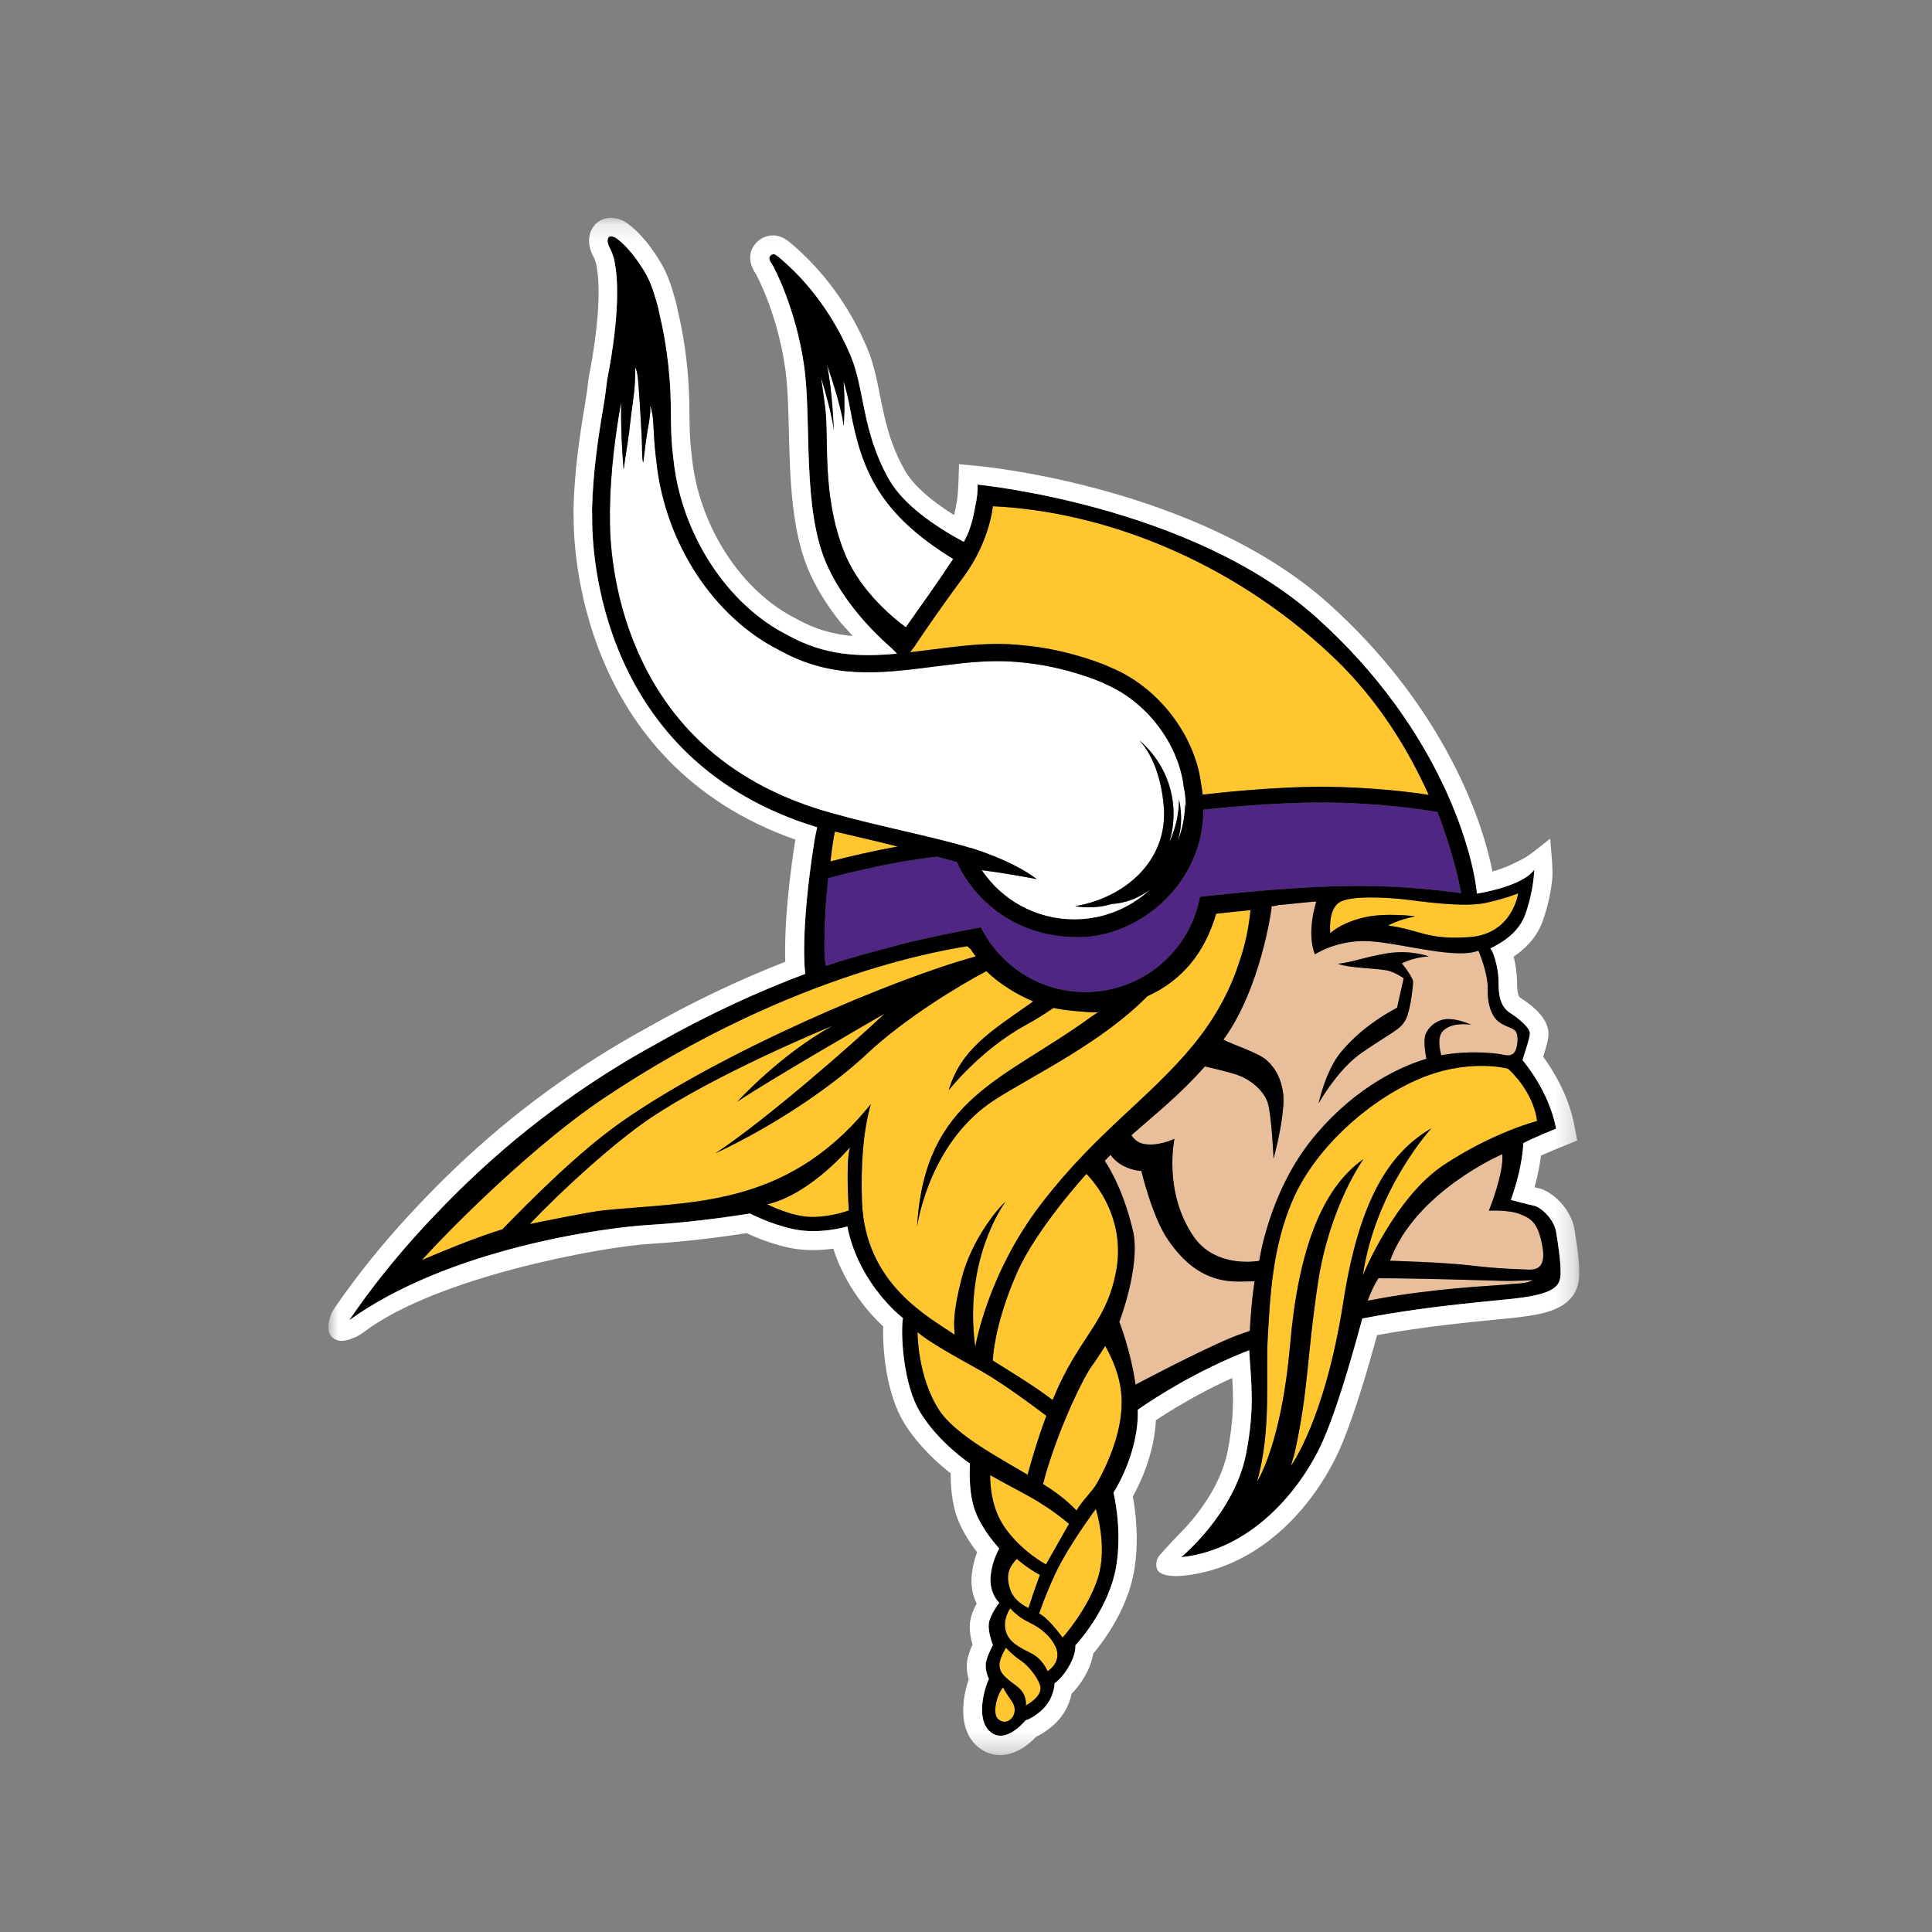 <?xml version="1.0" encoding="UTF-8"?>
<svg width="100px" height="100px" viewBox="0 0 100 100" version="1.1" xmlns="http://www.w3.org/2000/svg" xmlns:xlink="http://www.w3.org/1999/xlink">
    <rect x="0" y="0" width="100" height="100" fill="#808080" stroke="none"/>
    <title>logos / NFL / Vikings</title>
    <defs>
        <polygon id="path-1" points="0 0.157 64.742 0.157 64.742 79.724 0 79.724"></polygon>
    </defs>
    <g id="logos-/-NFL-/-Vikings" stroke="none" stroke-width="1" fill="none" fill-rule="evenodd">
        <g id="icon" transform="translate(17, 11)">
            <path d="M32.772,55.175 C33.294,53.13 34.706,51.472 35.04,51.208 C35.04,51.208 32.847,54.126 33.48,58.715 C33.48,58.715 34.085,54.956 36.927,51.266 C39.768,47.577 42.498,45.85 44.759,43.095 C46.016,41.562 46.729,40.092 47.153,38.771 C47.499,37.784 47.655,36.819 47.725,36.107 C47.113,36.162 46.53,36.236 45.944,36.294 C45.94,36.316 45.935,36.339 45.931,36.355 C45.341,38.323 44.2,39.738 42.387,40.565 C40.02,42.974 36.487,44.648 34.517,45.907 C31.038,48.131 30.467,52.516 30.467,52.516 C30.849,45.786 34.987,44.917 39.508,41.609 C39.602,41.54 39.829,41.411 39.921,41.342 L39.781,41.4 C39.216,41.4 38.061,41.295 37.529,41.169 C37.035,41.508 36.553,41.806 36.109,42.048 C33.743,43.335 32.101,45.437 32.101,45.437 C32.741,43.307 34.237,42.409 36.481,40.833 C35.642,40.489 34.704,39.905 34.057,39.268 C32.735,39.949 29.814,41.718 27.868,43.551 C26.313,45.019 23.427,47.099 20.016,48.702 C22.697,46.934 27.217,42.96 28.803,41.453 C28.803,41.453 22.86,44.877 21.158,46.027 C21.158,46.027 23.369,43.591 26.105,42.089 C26.105,42.089 20.055,44.561 16.575,46.932 C14.774,48.158 12.016,50.658 10.422,52.358 C11.077,52.217 13.562,51.716 14.224,51.649 C18.698,51.19 23.588,51.537 27.873,46.392 C27.943,46.309 28.015,46.225 28.076,46.15 C27.703,47.422 27.543,49.205 27.615,51.193 C27.771,55.489 31.117,57.185 32.411,58.086 C32.379,57.558 32.298,57.031 32.772,55.175" id="Fill-1" fill="#FFC62F"></path>
            <path d="M22.787,51.318 L22.701,51.327 C22.701,51.327 23.969,51.989 25.021,51.989 C26.072,51.989 26.935,51.649 26.935,51.649 C26.935,51.649 26.761,49.188 26.995,48.382 C26.995,48.382 24.998,50.766 22.787,51.318" id="Fill-3" fill="#FFC62F"></path>
            <path d="M33.214,32.885 C33.214,32.887 33.216,32.878 33.216,32.878 C33.216,32.878 35.368,33.507 36.666,34.506 C36.666,34.506 35.256,34.22 33.816,34.04 C34.851,35.578 36.607,36.591 38.604,36.591 C40.116,36.591 41.489,36.006 42.519,35.057 C42.271,35.23 42.041,35.362 41.858,35.449 C41.366,35.687 40.88,35.769 40.514,35.795 C39.69,36.057 38.863,35.943 38.65,35.906 C38.667,35.901 38.684,35.895 38.702,35.893 C41.182,35.466 43.494,33.576 43.234,30.691 C43.122,29.46 42.745,28.144 41.967,27.314 C42.938,28.14 43.6,29.321 43.723,30.679 C43.785,31.35 43.707,32.001 43.519,32.608 C43.834,31.93 44.018,31.182 44.028,30.389 C44.211,31.236 44.145,31.962 43.944,32.582 C44.19,31.97 44.332,31.305 44.342,30.607 C44.36,30.688 44.367,30.765 44.38,30.845 C44.38,30.839 44.381,30.835 44.381,30.829 C44.381,30.413 44.337,30.008 44.251,29.616 L44.25,29.559 C43.92,27.406 42.34,25.359 40.325,24.456 C39.721,24.143 37.885,23.468 35.899,23.29 C34.999,23.188 34.034,23.199 32.854,23.323 C32.327,23.378 31.814,23.444 31.311,23.509 C28.616,23.853 26.07,24.179 23.343,22.653 C19.963,20.955 17.462,17.161 16.987,12.998 L16.934,12.544 C16.866,11.971 16.841,11.363 16.808,10.776 C16.76,10.257 16.665,9.975 16.653,10.04 C16.647,10.078 16.658,10.126 16.659,10.165 C16.662,10.608 16.553,11.05 16.485,11.484 C16.405,12.001 16.297,12.982 16.29,12.949 C16.282,12.908 16.269,12.866 16.264,12.828 C16.241,12.685 16.237,12.542 16.235,12.397 C16.231,12.106 16.226,11.815 16.211,11.525 C16.174,10.797 16.051,8.671 15.993,8.4 C15.978,8.331 15.949,8.089 15.876,8.046 C15.884,8.296 15.873,8.547 15.861,8.797 C15.833,9.448 15.686,10.222 15.622,10.87 C15.557,11.521 15.446,12.162 15.349,12.808 C15.322,12.987 15.283,13.343 15.277,13.285 C15.276,13.273 15.275,13.26 15.274,13.246 C15.239,12.848 15.139,11.572 15.147,10.121 L15.143,9.822 C15.134,9.879 15.125,9.936 15.115,9.993 C14.877,11.389 14.594,13.33 14.567,15.426 C14.566,15.485 14.572,15.66 14.571,15.753 C14.558,16.405 14.584,19.114 15.752,22.104 C17.528,26.652 20.972,29.668 25.987,31.07 C28.471,31.773 31.268,32.298 33.214,32.885" id="Fill-5" fill="#FFFFFF"></path>
            <path d="M37.161,62.281 C36.56,61.827 34.827,60.539 33.766,59.951 C32.465,59.231 31.044,58.438 30.491,57.95 C30.491,57.95 30.479,60.228 31.598,61.967 C32.432,63.264 34.707,64.447 36.19,65.334 C36.318,64.852 36.662,63.616 37.161,62.281" id="Fill-7" fill="#FFC62F"></path>
            <path d="M34.385,59.42 C35.462,60.088 36.763,60.898 37.481,61.466 C37.655,61.048 37.842,60.634 38.04,60.244 C39.191,57.981 40.32,57.174 40.767,54.816 C41.214,52.457 40.091,50.647 39.233,49.761 C39.233,49.761 36.658,52.57 35.648,54.859 C34.748,56.901 34.433,58.546 34.385,59.42" id="Fill-9" fill="#FFC62F"></path>
            <path d="M29.412,32.804 C29.211,32.754 29.011,32.704 28.807,32.653 C28.4,32.551 27.988,32.455 27.577,32.36 C27.121,32.254 26.665,32.149 26.217,32.04 C26.192,32.153 26.17,32.265 26.149,32.376 C26.084,32.775 26.029,33.182 25.983,33.587 C27.009,33.322 28.22,33.038 29.387,32.833 C29.415,32.828 29.441,32.824 29.469,32.819 C29.449,32.814 29.43,32.809 29.412,32.804" id="Fill-11" fill="#FFC62F"></path>
            <path d="M32.337,17.931 C28.533,15.588 27.587,13.363 27.011,10.176 C26.919,9.662 26.796,9.175 26.658,8.711 C26.765,9.919 26.669,11.049 26.669,11.049 C26.522,9.882 25.792,7.839 25.792,7.839 C26.084,9.152 26.157,11.268 26.157,11.268 C26.07,10.523 25.746,9.36 25.499,8.548 C25.588,9.136 25.659,9.688 25.716,10.14 C25.91,11.712 25.535,14.52 26.651,17.465 C27.374,19.37 28.943,20.766 29.884,21.471 C30.663,20.375 31.661,18.967 32.337,17.931" id="Fill-13" fill="#FFFFFF"></path>
            <path d="M55.561,38.863 C55.762,39.102 56.12,39.619 56.14,39.799 C56.142,39.821 56.14,39.87 56.136,39.936 L56.136,39.936 C56.136,39.936 56.134,39.955 56.132,39.983 C56.132,39.987 56.131,39.988 56.131,39.991 C56.106,40.266 55.973,41.548 55.677,41.905 C55.633,41.976 55.584,42.045 55.522,42.107 C55.182,42.424 54.587,42.726 53.464,43.503 C52.226,44.36 51.248,46.112 51.248,46.112 C51.248,46.112 51.6,44.456 52.365,43.51 C53.314,42.338 54.549,41.563 55.312,41.159 L55.655,39.632 C55.392,39.457 55.062,39.278 54.743,39.22 C54.08,39.104 52.962,39.119 52.278,38.897 C52.282,38.891 52.287,38.883 52.287,38.883 C53.105,38.783 53.584,38.544 54.802,38.345 C56.02,38.146 56.959,38.504 56.959,38.504 C56.14,38.544 55.561,38.863 55.561,38.863 M59.522,38.205 C58.358,38.664 55.643,37.843 53.946,37.721 C52.249,37.6 51.061,38.398 51.061,38.398 C50.6,37.237 51.134,35.667 51.134,35.667 C50.779,35.673 49.503,35.828 49.144,35.849 C49.138,35.869 49.008,35.89 48.81,35.912 C48.81,35.95 48.81,35.989 48.811,36.028 C48.811,36.028 48.276,40.132 46.326,42.81 C46.837,43.092 48.125,43.477 48.579,43.891 C49.422,44.657 49.468,45.765 49.427,46.203 C49.388,46.642 49.323,47.425 48.919,48.976 C48.919,48.976 48.82,46.745 48.62,46.088 C48.421,45.431 47.671,44.824 46.952,44.606 C46.626,44.506 46.027,44.346 45.362,44.198 C44.077,45.665 42.781,46.679 41.564,47.759 C41.693,47.958 41.875,48.127 42.131,48.193 C42.863,48.384 43.788,47.948 43.788,47.948 C43.788,47.948 43.201,50.662 44.763,52.976 C45.928,54.701 48.178,54.259 48.178,54.259 C48.178,54.259 48.661,50.849 50.794,48.118 C52.76,45.599 55.157,44.295 56.831,43.804 C56.771,43.494 56.669,42.855 56.787,42.544 C56.947,42.126 57.407,41.747 57.966,41.747 C58.526,41.747 59.163,42.046 59.163,42.046 C58.864,41.986 58.086,41.947 57.686,42.364 C57.379,42.686 57.52,43.336 57.602,43.62 C59.142,43.337 60.56,43.529 60.831,43.596 C61.121,43.669 61.388,43.62 61.486,43.258 C61.583,42.896 61.583,42.46 61.388,42.316 C61.194,42.17 60.879,42.121 60.563,41.88 C60.248,41.638 59.983,41.058 60.006,40.212 C60.031,39.366 59.522,38.205 59.522,38.205" id="Fill-15" fill="#E9BF9B"></path>
            <path d="M52.314,35.712 C51.716,36.11 51.855,37.305 51.855,37.305 C51.855,37.305 52.335,36.808 53.512,36.509 C54.69,36.21 56.249,36.43 56.249,36.43 C55.35,36.608 54.851,36.907 54.851,36.907 C56.528,37.126 56.827,37.664 59.064,37.505 C61.301,37.345 61.58,35.235 61.58,35.235 C61.58,35.235 61.06,35.473 59.903,35.732 C58.745,35.991 56.409,35.633 55.709,35.553 C55.01,35.473 52.914,35.314 52.314,35.712" id="Fill-17" fill="#FFC62F"></path>
            <path d="M30.107,22.761 C30.465,22.72 30.827,22.674 31.197,22.627 C31.707,22.562 32.226,22.495 32.76,22.439 C34.006,22.307 35.033,22.297 35.989,22.406 C37.88,22.575 39.691,23.175 40.552,23.575 C42.947,24.585 44.834,27.017 45.168,29.561 L45.164,29.562 C45.177,29.633 45.191,29.703 45.202,29.774 C45.207,29.801 45.21,29.827 45.214,29.853 C45.228,29.944 45.24,30.035 45.249,30.127 C45.249,30.128 45.25,30.128 45.25,30.129 C45.844,30.059 48.967,29.707 51.573,29.725 C53.896,29.74 55.957,29.983 56.949,30.144 C55.93,27.879 54.355,25.223 51.975,22.973 C46.593,17.888 39.942,15.458 34.389,15.204 C34.389,15.204 34.305,16.198 33.704,17.467 C33.49,17.918 33.213,18.403 32.85,18.892 C32.327,19.592 31.281,21.032 30.32,22.483 C30.287,22.532 30.107,22.761 30.107,22.761" id="Fill-19" fill="#FFC62F"></path>
            <path d="M37.141,69.972 C37.141,69.972 37.706,68.983 38.332,67.875 C37.939,67.54 37.408,67.14 36.754,66.736 C36.16,66.368 35.142,65.863 34.253,65.353 C34.247,65.836 34.309,67.057 34.999,68.051 C35.88,69.319 37.141,69.972 37.141,69.972" id="Fill-21" fill="#FFC62F"></path>
            <path d="M33.504,38.506 C33.414,38.384 33.326,38.261 33.244,38.134 L33.062,37.976 C32.446,38.1 24.188,39.182 14.2,45.877 C10.891,48.095 6.833,52.031 4.83,54.227 C5.688,53.853 7.537,53.08 9.001,52.629 C10.496,51.098 12.95,48.618 15.198,47.047 C20.409,43.407 29.321,39.644 33.504,38.506" id="Fill-23" fill="#FFC62F"></path>
            <path d="M57.752,49.282 C60.328,47.589 62.556,47.025 62.556,47.025 C62.556,47.025 62.469,45.636 61.059,44.317 C61.059,44.317 58.924,43.718 56.249,44.933 C53.573,46.148 51.023,48.572 49.924,51.081 C48.827,53.591 48.74,56.245 48.62,58.197 C48.501,60.15 48.827,63.067 48.059,65.693 C48.059,65.693 49.321,63.832 49.779,58.576 C50.194,53.809 51.376,50.529 53.573,48.996 C53.573,48.996 51.816,51.426 51.216,55.409 C50.617,59.392 50.737,60.946 49.999,64.252 L49.815,64.872 C49.815,64.872 51.574,62.525 52.526,56.407 C53.36,51.058 54.931,48.658 57.087,47.403 C57.087,47.403 54.201,50.532 53.54,55.012 C53.54,55.012 55.176,50.975 57.752,49.282" id="Fill-25" fill="#FFC62F"></path>
            <path d="M43.439,53.147 C42.633,51.968 42.079,49.607 42.079,49.607 C42.079,49.607 41.073,49.584 40.478,48.777 C40.379,48.878 40.279,48.978 40.179,49.084 C40.179,49.084 41.086,50.339 41.64,52.7 C42.061,54.497 40.934,57.42 40.934,57.42 C40.934,57.42 41.518,58.887 41.777,60.672 C41.812,60.651 41.85,60.628 41.884,60.608 C41.884,60.608 45.025,58.948 46.712,58.245 C46.979,58.134 47.314,58.013 47.691,57.887 C47.726,57.185 47.796,56.217 47.939,55.319 C47.614,55.327 47.316,55.332 47.064,55.332 C45.327,55.332 44.245,54.328 43.439,53.147" id="Fill-27" fill="#E9BF9B"></path>
            <path d="M60.678,55.295 C59.822,55.27 56.461,55.163 54.371,55.163 C54.363,55.163 54.354,55.163 54.346,55.163 C54.137,55.49 53.969,55.839 53.788,56.327 C54.371,56.213 54.933,56.112 55.448,56.036 C58.294,55.608 60.635,55.533 61.013,55.483 C61.39,55.433 62.07,55.458 62.322,55.256 C62.322,55.256 61.534,55.32 60.678,55.295" id="Fill-29" fill="#E9BF9B"></path>
            <path d="M35.264,71.202 C35.426,71.746 35.833,72.026 36.233,72.236 C36.492,71.418 36.826,70.514 36.826,70.514 C36.215,70.204 35.624,69.683 35.624,69.683 C35.398,69.976 35,70.313 35.264,71.202" id="Fill-31" fill="#FFC62F"></path>
            <path d="M61.681,51.844 C61.081,51.605 60.063,51.665 60.063,51.665 C60.063,51.665 60.842,49.772 60.762,48.737 C60.762,48.737 56.243,50.68 54.947,54.257 C54.947,54.257 57.658,54.327 59.176,54.506 C60.694,54.686 61.681,54.692 62.02,54.712 C62.359,54.731 63.058,54.771 62.838,53.537 C62.619,52.301 62.279,52.083 61.681,51.844" id="Fill-33" fill="#E9BF9B"></path>
            <path d="M34.913,76.338 C34.557,76.778 34.395,77.666 34.621,77.93 C34.847,78.194 35.161,78.163 35.356,77.941 C35.552,77.721 35.61,77.372 35.337,77.005 C35.118,76.708 34.913,76.338 34.913,76.338" id="Fill-35" fill="#FFC62F"></path>
            <path d="M40.206,58.661 C40.015,58.967 39.712,59.439 39.533,59.679 C38.97,60.437 37.581,63.454 36.988,65.818 C37.166,65.928 37.327,66.031 37.462,66.125 C38.114,66.58 38.5,66.944 38.719,67.188 C39.003,66.685 39.559,66.173 39.781,65.772 C40.596,64.295 41.221,62.552 41.019,60.964 C40.88,59.873 40.389,59.005 40.206,58.661" id="Fill-37" fill="#FFC62F"></path>
            <path d="M35.845,74.959 C35.372,74.64 35.067,74.284 35.067,74.284 C34.436,75.366 34.742,75.618 35.611,76.261 C36.207,76.7 36.093,77.274 36.093,77.274 C36.093,77.274 36.91,76.861 36.855,76.338 C36.819,75.991 36.319,75.277 35.845,74.959" id="Fill-39" fill="#FFC62F"></path>
            <path d="M37.967,69.782 C37.463,70.688 37.011,71.877 36.785,72.513 C36.832,72.54 36.878,72.568 36.92,72.596 C37.394,72.915 37.999,73.762 37.999,73.762 C37.999,73.762 39.297,72.321 39.824,70.688 C40.351,69.055 39.72,67.1 39.72,67.1 C39.72,67.1 38.69,68.485 37.967,69.782" id="Fill-41" fill="#FFC62F"></path>
            <path d="M36.281,72.983 C35.634,72.675 35.293,72.244 35.293,72.244 C35.293,72.244 34.906,72.765 35.049,73.382 C35.192,74 35.768,74.267 36.38,74.577 C36.992,74.888 37.223,75.508 37.223,75.508 C37.658,75.203 37.873,74.737 37.633,74.23 C37.392,73.722 36.929,73.292 36.281,72.983" id="Fill-43" fill="#FFC62F"></path>
            <path d="M57.4,31.032 C56.684,30.899 54.404,30.556 51.573,30.537 C49,30.52 45.898,30.84 45.286,30.908 C45.286,30.912 45.285,30.915 45.285,30.919 C45.282,34.736 41.988,37.46 38.92,37.506 C34.287,37.575 32.582,33.851 32.546,33.63 C32.216,33.535 31.863,33.439 31.498,33.341 C30.882,33.416 30.224,33.51 29.534,33.632 C28.257,33.856 26.938,34.17 25.865,34.449 C25.814,35.014 25.732,35.923 25.729,36.001 C25.576,39.214 25.779,38.99 25.779,38.99 C26.714,38.626 30.16,37.744 30.16,37.744 C31.169,37.51 32.367,37.258 33.771,37 C34.757,38.983 36.806,40.347 39.176,40.347 C42.135,40.347 44.594,38.221 45.109,35.419 C51.577,34.719 54.635,34.699 58.629,35.229 C58.21,33.009 57.4,31.032 57.4,31.032" id="Fill-45" fill="#4F2683"></path>
            <path d="M56.958,38.505 C56.958,38.505 56.02,38.146 54.803,38.345 C53.584,38.544 53.105,38.784 52.286,38.883 C52.286,38.883 52.281,38.891 52.278,38.897 C52.961,39.12 54.079,39.104 54.742,39.219 C55.063,39.277 55.393,39.457 55.655,39.63 L55.312,41.159 C54.549,41.564 53.312,42.337 52.366,43.509 C52.295,43.597 52.225,43.694 52.162,43.796 C52.131,43.837 52.104,43.881 52.079,43.928 C52.043,43.986 52.01,44.044 51.979,44.102 C51.941,44.171 51.904,44.243 51.869,44.317 C51.833,44.389 51.8,44.461 51.769,44.533 C51.634,44.836 51.526,45.139 51.445,45.396 C51.434,45.426 51.426,45.456 51.418,45.484 C51.357,45.685 51.313,45.851 51.285,45.964 C51.279,45.981 51.277,45.995 51.274,46.008 C51.271,46.019 51.269,46.03 51.266,46.041 C51.26,46.064 51.257,46.083 51.255,46.094 C51.252,46.099 51.252,46.105 51.252,46.108 C51.269,46.08 51.354,45.926 51.498,45.702 C51.531,45.653 51.564,45.6 51.603,45.542 C51.88,45.128 52.3,44.555 52.801,44.064 C52.87,43.995 52.942,43.926 53.014,43.862 C53.161,43.732 53.31,43.611 53.465,43.504 C54.588,42.726 55.182,42.425 55.522,42.108 C55.583,42.044 55.633,41.975 55.677,41.906 C55.973,41.547 56.106,40.265 56.131,39.992 L56.131,39.984 C56.134,39.956 56.136,39.937 56.136,39.937 C56.139,39.89 56.139,39.851 56.139,39.826 L56.139,39.799 C56.12,39.619 55.76,39.101 55.561,38.864 C55.561,38.864 56.139,38.544 56.958,38.505 M56.958,38.505 C56.958,38.505 56.02,38.146 54.803,38.345 C53.584,38.544 53.105,38.784 52.286,38.883 C52.286,38.883 52.281,38.891 52.278,38.897 C52.961,39.12 54.079,39.104 54.742,39.219 C55.063,39.277 55.393,39.457 55.655,39.63 L55.312,41.159 C54.549,41.564 53.312,42.337 52.366,43.509 C52.295,43.597 52.225,43.694 52.162,43.796 C52.131,43.837 52.104,43.881 52.079,43.928 C52.043,43.986 52.01,44.044 51.979,44.102 C51.941,44.171 51.904,44.243 51.869,44.317 C51.833,44.389 51.8,44.461 51.769,44.533 C51.634,44.836 51.526,45.139 51.445,45.396 C51.434,45.426 51.426,45.456 51.418,45.484 C51.357,45.685 51.313,45.851 51.285,45.964 C51.279,45.981 51.277,45.995 51.274,46.008 C51.271,46.019 51.269,46.03 51.266,46.041 C51.26,46.064 51.257,46.083 51.255,46.094 C51.252,46.099 51.252,46.105 51.252,46.108 C51.269,46.08 51.354,45.926 51.498,45.702 C51.531,45.653 51.564,45.6 51.603,45.542 C51.88,45.128 52.3,44.555 52.801,44.064 C52.87,43.995 52.942,43.926 53.014,43.862 C53.161,43.732 53.31,43.611 53.465,43.504 C54.588,42.726 55.182,42.425 55.522,42.108 C55.583,42.044 55.633,41.975 55.677,41.906 C55.973,41.547 56.106,40.265 56.131,39.992 L56.131,39.984 C56.134,39.956 56.136,39.937 56.136,39.937 C56.139,39.89 56.139,39.851 56.139,39.826 L56.139,39.799 C56.12,39.619 55.76,39.101 55.561,38.864 C55.561,38.864 56.139,38.544 56.958,38.505 M56.958,38.505 C56.958,38.505 56.02,38.146 54.803,38.345 C53.584,38.544 53.105,38.784 52.286,38.883 C52.286,38.883 52.281,38.891 52.278,38.897 C52.961,39.12 54.079,39.104 54.742,39.219 C55.063,39.277 55.393,39.457 55.655,39.63 L55.312,41.159 C54.549,41.564 53.312,42.337 52.366,43.509 C52.295,43.597 52.225,43.694 52.162,43.796 C52.131,43.837 52.104,43.881 52.079,43.928 C52.043,43.986 52.01,44.044 51.979,44.102 C51.941,44.171 51.904,44.243 51.869,44.317 C51.833,44.389 51.8,44.461 51.769,44.533 C51.634,44.836 51.526,45.139 51.445,45.396 C51.434,45.426 51.426,45.456 51.418,45.484 C51.357,45.685 51.313,45.851 51.285,45.964 C51.279,45.981 51.277,45.995 51.274,46.008 C51.271,46.019 51.269,46.03 51.266,46.041 C51.26,46.064 51.257,46.083 51.255,46.094 C51.252,46.099 51.252,46.105 51.252,46.108 C51.269,46.08 51.354,45.926 51.498,45.702 C51.531,45.653 51.564,45.6 51.603,45.542 C51.88,45.128 52.3,44.555 52.801,44.064 C52.87,43.995 52.942,43.926 53.014,43.862 C53.161,43.732 53.31,43.611 53.465,43.504 C54.588,42.726 55.182,42.425 55.522,42.108 C55.583,42.044 55.633,41.975 55.677,41.906 C55.973,41.547 56.106,40.265 56.131,39.992 L56.131,39.984 C56.134,39.956 56.136,39.937 56.136,39.937 C56.139,39.89 56.139,39.851 56.139,39.826 L56.139,39.799 C56.12,39.619 55.76,39.101 55.561,38.864 C55.561,38.864 56.139,38.544 56.958,38.505 M56.958,38.505 C56.958,38.505 56.02,38.146 54.803,38.345 C53.584,38.544 53.105,38.784 52.286,38.883 C52.286,38.883 52.281,38.891 52.278,38.897 C52.961,39.12 54.079,39.104 54.742,39.219 C55.063,39.277 55.393,39.457 55.655,39.63 L55.312,41.159 C54.549,41.564 53.312,42.337 52.366,43.509 C52.295,43.597 52.225,43.694 52.162,43.796 C52.131,43.837 52.104,43.881 52.079,43.928 C52.043,43.986 52.01,44.044 51.979,44.102 C51.941,44.171 51.904,44.243 51.869,44.317 C51.833,44.389 51.8,44.461 51.769,44.533 C51.634,44.836 51.526,45.139 51.445,45.396 C51.434,45.426 51.426,45.456 51.418,45.484 C51.357,45.685 51.313,45.851 51.285,45.964 C51.279,45.981 51.277,45.995 51.274,46.008 C51.271,46.019 51.269,46.03 51.266,46.041 C51.26,46.064 51.257,46.083 51.255,46.094 C51.252,46.099 51.252,46.105 51.252,46.108 C51.269,46.08 51.354,45.926 51.498,45.702 C51.531,45.653 51.564,45.6 51.603,45.542 C51.88,45.128 52.3,44.555 52.801,44.064 C52.87,43.995 52.942,43.926 53.014,43.862 C53.161,43.732 53.31,43.611 53.465,43.504 C54.588,42.726 55.182,42.425 55.522,42.108 C55.583,42.044 55.633,41.975 55.677,41.906 C55.973,41.547 56.106,40.265 56.131,39.992 L56.131,39.984 C56.134,39.956 56.136,39.937 56.136,39.937 C56.139,39.89 56.139,39.851 56.139,39.826 L56.139,39.799 C56.12,39.619 55.76,39.101 55.561,38.864 C55.561,38.864 56.139,38.544 56.958,38.505 M54.803,38.345 C53.584,38.544 53.105,38.784 52.286,38.883 C52.286,38.883 52.281,38.891 52.278,38.897 C52.961,39.12 54.079,39.104 54.742,39.219 C55.063,39.277 55.393,39.457 55.655,39.63 L55.312,41.159 C54.549,41.564 53.312,42.337 52.366,43.509 C52.295,43.597 52.225,43.694 52.162,43.796 C52.131,43.837 52.104,43.881 52.079,43.928 C52.043,43.986 52.01,44.044 51.979,44.102 C51.941,44.171 51.904,44.243 51.869,44.317 C51.833,44.389 51.8,44.461 51.769,44.533 C51.634,44.836 51.526,45.139 51.445,45.396 C51.434,45.426 51.426,45.456 51.418,45.484 C51.357,45.685 51.313,45.851 51.285,45.964 C51.279,45.981 51.277,45.995 51.274,46.008 C51.271,46.019 51.269,46.03 51.266,46.041 C51.26,46.064 51.257,46.083 51.255,46.094 C51.252,46.099 51.252,46.105 51.252,46.108 C51.269,46.08 51.354,45.926 51.498,45.702 C51.531,45.653 51.564,45.6 51.603,45.542 C51.88,45.128 52.3,44.555 52.801,44.064 C52.87,43.995 52.942,43.926 53.014,43.862 C53.161,43.732 53.31,43.611 53.465,43.504 C54.588,42.726 55.182,42.425 55.522,42.108 C55.583,42.044 55.633,41.975 55.677,41.906 C55.973,41.547 56.106,40.265 56.131,39.992 L56.131,39.984 C56.134,39.956 56.136,39.937 56.136,39.937 C56.139,39.89 56.139,39.851 56.139,39.826 L56.139,39.799 C56.12,39.619 55.76,39.101 55.561,38.864 C55.561,38.864 56.139,38.544 56.958,38.505 C56.958,38.505 56.02,38.146 54.803,38.345 M62.02,54.712 C61.679,54.693 60.695,54.687 59.177,54.505 C57.658,54.328 54.947,54.257 54.947,54.257 C56.242,50.682 60.761,48.737 60.761,48.737 C60.841,49.771 60.064,51.663 60.064,51.663 C60.064,51.663 61.082,51.606 61.679,51.843 C62.28,52.083 62.62,52.301 62.839,53.537 C63.057,54.773 62.36,54.731 62.02,54.712 M61.013,55.481 C60.634,55.534 58.294,55.608 55.448,56.036 C54.934,56.113 54.372,56.212 53.788,56.326 C53.968,55.84 54.137,55.49 54.347,55.165 C54.352,55.165 54.364,55.161 54.372,55.161 C56.46,55.161 59.821,55.269 60.678,55.294 C61.533,55.318 62.321,55.255 62.321,55.255 C62.069,55.456 61.392,55.432 61.013,55.481 M52.527,56.406 C51.573,62.524 49.817,64.872 49.817,64.872 L49.999,64.251 C50.738,60.946 50.618,59.393 51.216,55.409 C51.816,51.426 53.573,48.996 53.573,48.996 C51.376,50.53 50.192,53.81 49.778,58.577 C49.335,63.666 48.137,65.575 48.063,65.688 C48.826,63.065 48.5,60.149 48.621,58.199 C48.74,56.246 48.826,53.592 49.924,51.081 C51.022,48.571 53.573,46.149 56.25,44.933 C58.925,43.719 61.06,44.317 61.06,44.317 C62.468,45.636 62.556,47.024 62.556,47.024 C62.556,47.024 60.33,47.589 57.752,49.283 C55.177,50.974 53.539,55.013 53.539,55.013 C54.2,50.533 57.088,47.401 57.088,47.401 C54.931,48.657 53.359,51.057 52.527,56.406 M47.692,57.887 C47.313,58.011 46.978,58.133 46.713,58.246 C45.026,58.949 41.884,60.61 41.884,60.61 C41.85,60.629 41.812,60.651 41.776,60.673 C41.519,58.886 40.935,57.421 40.935,57.421 C40.935,57.421 42.061,54.497 41.64,52.701 C41.087,50.339 40.18,49.084 40.18,49.084 C40.279,48.977 40.379,48.877 40.478,48.778 C41.073,49.584 42.077,49.608 42.077,49.608 C42.077,49.608 42.633,51.967 43.438,53.148 C44.246,54.328 45.327,55.333 47.064,55.333 C47.316,55.333 47.615,55.327 47.938,55.318 C47.797,56.218 47.725,57.184 47.692,57.887 M39.781,65.771 C39.56,66.174 39.001,66.684 38.719,67.186 C38.501,66.944 38.114,66.579 37.464,66.124 C37.328,66.03 37.165,65.928 36.988,65.818 C37.582,63.454 38.971,60.439 39.532,59.677 C39.712,59.437 40.016,58.966 40.207,58.662 C40.39,59.005 40.879,59.873 41.018,60.963 C41.222,62.552 40.598,64.295 39.781,65.771 M39.823,70.687 C39.297,72.32 38,73.763 38,73.763 C38,73.763 37.395,72.916 36.921,72.596 C36.88,72.568 36.833,72.541 36.786,72.513 C37.01,71.876 37.464,70.687 37.967,69.782 C38.689,68.486 39.721,67.101 39.721,67.101 C39.721,67.101 40.351,69.054 39.823,70.687 M37.223,75.506 C37.223,75.506 36.993,74.889 36.38,74.577 C35.768,74.268 35.193,74 35.049,73.382 C34.905,72.764 35.292,72.243 35.292,72.243 C35.292,72.243 35.635,72.676 36.282,72.982 C36.93,73.291 37.392,73.721 37.632,74.229 C37.873,74.737 37.657,75.203 37.223,75.506 M36.094,77.275 C36.094,77.275 36.207,76.701 35.61,76.262 C34.742,75.616 34.435,75.366 35.068,74.284 C35.068,74.284 35.372,74.64 35.845,74.958 C36.318,75.277 36.819,75.992 36.855,76.337 C36.911,76.861 36.094,77.275 36.094,77.275 M35.356,77.942 C35.159,78.163 34.847,78.196 34.62,77.931 C34.396,77.666 34.557,76.778 34.913,76.339 C34.913,76.339 35.118,76.709 35.336,77.005 C35.61,77.371 35.552,77.721 35.356,77.942 M36.825,70.513 C36.825,70.513 36.493,71.418 36.233,72.235 C35.832,72.028 35.428,71.746 35.265,71.203 C34.999,70.315 35.397,69.975 35.624,69.683 C35.624,69.683 36.213,70.204 36.825,70.513 M34.252,65.352 C35.14,65.862 36.161,66.367 36.755,66.737 C37.408,67.139 37.939,67.539 38.332,67.873 C37.707,68.982 37.14,69.973 37.14,69.973 C37.14,69.973 35.881,69.318 34.999,68.05 C34.308,67.057 34.247,65.835 34.252,65.352 M31.597,61.967 C30.479,60.229 30.491,57.95 30.491,57.95 C31.044,58.439 32.465,59.23 33.765,59.95 C34.828,60.538 36.559,61.826 37.159,62.281 C36.661,63.616 36.318,64.853 36.188,65.333 C34.709,64.447 32.432,63.264 31.597,61.967 M40.766,54.817 C40.321,57.175 39.19,57.981 38.039,60.243 C37.842,60.635 37.654,61.048 37.48,61.465 C36.764,60.897 35.461,60.088 34.385,59.421 C34.432,58.546 34.747,56.902 35.649,54.858 C36.659,52.571 39.234,49.76 39.234,49.76 C40.091,50.646 41.214,52.458 40.766,54.817 M27.617,51.192 C27.542,49.206 27.702,47.424 28.076,46.149 C28.015,46.224 27.943,46.309 27.874,46.392 C23.587,51.537 18.699,51.189 14.224,51.65 C13.563,51.716 11.076,52.218 10.421,52.359 C12.017,50.657 14.774,48.157 16.575,46.933 C19.947,44.637 25.728,42.243 26.087,42.097 C23.36,43.603 21.158,46.028 21.158,46.028 C22.807,44.913 28.438,41.666 28.787,41.465 C27.188,42.985 22.688,46.938 20.016,48.704 C23.426,47.098 26.314,45.018 27.868,43.55 C29.813,41.719 32.734,39.95 34.056,39.269 C34.703,39.906 35.644,40.488 36.482,40.833 C34.238,42.408 32.742,43.308 32.1,45.437 C32.1,45.437 33.743,43.335 36.108,42.047 C36.553,41.807 37.035,41.509 37.53,41.17 C38.061,41.294 39.217,41.401 39.781,41.401 L39.919,41.341 C39.828,41.409 39.602,41.539 39.508,41.608 C34.994,44.913 30.861,45.782 30.468,52.488 C30.526,52.11 31.201,48.025 34.518,45.906 C36.487,44.648 40.02,42.974 42.387,40.566 C44.199,39.738 45.341,38.323 45.93,36.356 C45.935,36.339 45.941,36.315 45.944,36.295 C46.53,36.237 47.114,36.163 47.725,36.108 C47.656,36.819 47.498,37.785 47.153,38.77 C46.73,40.091 46.016,41.561 44.76,43.096 C42.498,45.851 39.768,47.575 36.927,51.266 C34.084,54.955 33.481,58.715 33.481,58.715 C32.864,54.251 34.922,51.368 35.035,51.214 C34.692,51.487 33.29,53.142 32.772,55.175 C32.299,57.032 32.38,57.559 32.41,58.086 C31.116,57.184 27.772,55.49 27.617,51.192 M26.936,51.65 C26.936,51.65 26.073,51.989 25.022,51.989 C23.968,51.989 22.702,51.327 22.702,51.327 L22.787,51.318 C24.997,50.767 26.994,48.384 26.994,48.384 C26.762,49.189 26.936,51.65 26.936,51.65 M9.002,52.629 C7.539,53.079 5.688,53.854 4.831,54.226 C6.833,52.03 10.891,48.094 14.199,45.876 C24.187,39.181 32.446,38.099 33.063,37.975 L33.243,38.133 C33.326,38.262 33.414,38.384 33.503,38.505 C29.321,39.644 20.409,43.407 15.198,47.046 C12.949,48.618 10.495,51.098 9.002,52.629 M15.751,22.105 C14.584,19.115 14.559,16.406 14.57,15.755 C14.572,15.661 14.567,15.484 14.567,15.426 C14.595,13.33 14.877,11.388 15.115,9.992 C15.126,9.937 15.134,9.879 15.142,9.824 L15.148,10.121 C15.139,11.573 15.239,12.85 15.275,13.247 C15.275,13.261 15.278,13.272 15.278,13.286 C15.283,13.344 15.322,12.988 15.35,12.808 C15.446,12.163 15.557,11.52 15.621,10.869 C15.687,10.221 15.834,9.448 15.861,8.797 C15.872,8.546 15.884,8.295 15.875,8.047 C15.95,8.088 15.978,8.331 15.994,8.4 C16.049,8.67 16.174,10.797 16.21,11.526 C16.226,11.815 16.232,12.105 16.235,12.397 C16.238,12.541 16.24,12.684 16.265,12.828 C16.268,12.866 16.282,12.908 16.29,12.949 C16.301,12.949 16.404,11.992 16.484,11.484 C16.553,11.048 16.661,10.607 16.658,10.166 C16.658,10.127 16.647,10.077 16.652,10.041 C16.664,9.975 16.76,10.257 16.807,10.775 C16.841,11.363 16.865,11.97 16.935,12.544 L16.987,12.999 C17.463,17.161 19.963,20.955 23.343,22.654 C26.071,24.179 28.615,23.854 31.312,23.509 C31.813,23.446 32.327,23.379 32.853,23.324 C34.034,23.2 34.999,23.189 35.898,23.288 C37.884,23.468 39.721,24.144 40.324,24.455 C42.34,25.357 43.919,27.407 44.251,29.559 L44.251,29.617 C44.337,30.008 44.381,30.414 44.381,30.83 L44.381,30.844 C44.367,30.764 44.359,30.69 44.342,30.607 C44.332,31.305 44.191,31.97 43.944,32.582 C44.143,31.961 44.21,31.236 44.027,30.389 C44.019,31.184 43.834,31.931 43.518,32.607 C43.707,32 43.784,31.349 43.723,30.679 C43.598,29.321 42.937,28.141 41.966,27.313 C42.744,28.144 43.122,29.459 43.233,30.693 C43.493,33.575 41.181,35.465 38.703,35.893 C38.684,35.895 38.667,35.901 38.65,35.906 C38.863,35.942 39.69,36.058 40.514,35.796 C40.879,35.768 41.366,35.688 41.859,35.448 C42.041,35.363 42.27,35.23 42.52,35.057 C41.491,36.006 40.116,36.59 38.603,36.59 C36.606,36.59 34.85,35.578 33.815,34.041 C35.256,34.221 36.667,34.505 36.667,34.505 C35.367,33.506 33.215,32.877 33.215,32.877 L33.215,32.886 C31.268,32.298 28.471,31.774 25.988,31.07 C20.973,29.669 17.529,26.651 15.751,22.105 M26.651,17.465 C25.534,14.521 25.91,11.713 25.716,10.141 C25.658,9.688 25.586,9.137 25.498,8.546 C25.747,9.36 26.071,10.524 26.156,11.269 C26.156,11.269 26.084,9.159 25.794,7.846 C25.835,7.967 26.527,9.917 26.668,11.048 C26.668,11.048 26.765,9.917 26.657,8.712 C26.795,9.175 26.92,9.664 27.011,10.177 C27.586,13.363 28.532,15.589 32.338,17.931 C31.661,18.966 30.662,20.375 29.885,21.47 C28.944,20.767 27.373,19.371 26.651,17.465 M33.705,17.468 C34.305,16.199 34.391,15.203 34.391,15.203 C39.942,15.459 46.594,17.887 51.973,22.974 C54.355,25.222 55.932,27.879 56.95,30.144 C55.957,29.984 53.896,29.741 51.573,29.724 C48.967,29.708 45.844,30.058 45.25,30.13 L45.25,30.127 C45.239,30.036 45.228,29.945 45.214,29.854 C45.211,29.826 45.206,29.801 45.203,29.774 C45.192,29.702 45.178,29.633 45.164,29.561 L45.167,29.561 C44.835,27.018 42.946,24.585 40.553,23.575 C39.693,23.175 37.881,22.574 35.989,22.406 C35.032,22.295 34.006,22.306 32.762,22.439 C32.225,22.494 31.708,22.563 31.199,22.626 C30.828,22.673 30.466,22.72 30.106,22.761 C30.106,22.761 30.289,22.533 30.319,22.483 C31.282,21.032 32.327,19.592 32.85,18.891 C33.212,18.403 33.492,17.917 33.705,17.468 M25.985,33.586 C26.029,33.181 26.084,32.775 26.148,32.375 C26.17,32.265 26.192,32.152 26.217,32.041 C26.665,32.149 27.122,32.254 27.578,32.359 C27.987,32.455 28.399,32.552 28.806,32.654 C29.011,32.704 29.213,32.753 29.412,32.806 C29.431,32.808 29.451,32.814 29.47,32.819 C29.442,32.825 29.415,32.828 29.387,32.833 C28.22,33.037 27.008,33.321 25.985,33.586 M58.629,35.228 C54.635,34.698 51.578,34.717 45.109,35.418 C44.594,38.221 42.135,40.348 39.176,40.348 C36.805,40.348 34.758,38.982 33.771,36.999 C32.369,37.258 31.168,37.509 30.159,37.744 C30.159,37.744 26.712,38.626 25.78,38.99 C25.78,38.99 25.575,39.214 25.728,36 C25.733,35.923 25.813,35.013 25.866,34.45 C26.939,34.171 28.258,33.857 29.534,33.63 C30.225,33.509 30.883,33.415 31.497,33.341 C31.862,33.437 32.216,33.534 32.546,33.63 C32.582,33.851 34.288,37.575 38.921,37.506 C41.989,37.459 45.283,34.737 45.286,30.919 L45.286,30.908 C45.897,30.841 49,30.519 51.573,30.538 C54.405,30.557 56.684,30.899 57.401,31.032 C57.401,31.032 58.211,33.01 58.629,35.228 M59.903,35.733 C61.06,35.473 61.58,35.236 61.58,35.236 C61.58,35.236 61.301,37.346 59.063,37.504 C56.828,37.664 56.529,37.126 54.85,36.908 C54.85,36.908 55.351,36.607 56.25,36.43 C56.25,36.43 54.69,36.21 53.512,36.508 C52.336,36.808 51.855,37.305 51.855,37.305 C51.855,37.305 51.716,36.11 52.314,35.713 C52.914,35.313 55.011,35.473 55.707,35.553 C56.408,35.633 58.745,35.992 59.903,35.733 M60.565,41.879 C60.88,42.121 61.195,42.171 61.389,42.315 C61.583,42.461 61.583,42.897 61.486,43.258 C61.389,43.619 61.121,43.669 60.83,43.597 C60.56,43.528 59.143,43.338 57.602,43.619 C57.519,43.335 57.379,42.687 57.685,42.364 C58.084,41.95 58.85,41.986 59.154,42.044 C59.083,42.011 58.49,41.746 57.965,41.746 C57.406,41.746 56.947,42.127 56.786,42.544 C56.668,42.855 56.77,43.495 56.831,43.804 C55.157,44.295 52.759,45.6 50.793,48.119 C48.66,50.85 48.179,54.259 48.179,54.259 C48.179,54.259 45.927,54.701 44.763,52.977 C43.2,50.662 43.789,47.948 43.789,47.948 C43.789,47.948 42.863,48.384 42.132,48.193 C41.875,48.127 41.693,47.959 41.563,47.757 C42.782,46.679 44.077,45.666 45.363,44.199 C46.027,44.345 46.624,44.505 46.951,44.607 C47.67,44.825 48.419,45.432 48.621,46.088 C48.821,46.745 48.92,48.977 48.92,48.977 C49.324,47.424 49.388,46.643 49.427,46.201 C49.468,45.766 49.421,44.657 48.58,43.89 C48.124,43.476 46.837,43.093 46.326,42.811 C48.276,40.133 48.812,36.028 48.812,36.028 C48.809,35.989 48.809,35.95 48.809,35.912 C49.009,35.89 49.138,35.87 49.144,35.848 C49.504,35.829 50.779,35.672 51.133,35.666 C51.133,35.666 50.599,37.236 51.061,38.397 C51.061,38.397 52.248,37.6 53.946,37.721 C55.641,37.843 58.358,38.665 59.522,38.204 C59.522,38.204 60.031,39.366 60.006,40.213 C59.984,41.057 60.249,41.638 60.565,41.879 M63.544,52.764 C63.433,52.088 62.753,51.484 62.412,51.409 C62.072,51.335 61.204,51.109 61.204,51.109 C61.845,49.302 61.845,48.171 61.845,48.171 C62.412,47.87 63.544,47.418 63.544,47.418 C63.168,45.421 61.807,43.876 61.807,43.876 C61.92,43.462 62.185,42.748 62.185,42.483 C62.185,42.218 61.693,41.768 61.165,41.429 C60.637,41.09 60.562,40.488 60.562,39.771 C60.562,39.057 60.261,38.152 60.147,38.113 C60.034,38.077 61.494,37.617 61.948,36.334 C62.402,35.054 62.412,34.014 62.412,34.014 C61.809,34.891 59.447,35.253 59.447,35.253 C59.259,33.255 57.653,26.814 51.158,20.977 C44.663,15.139 33.597,14.083 33.597,14.083 C33.614,14.408 33.572,14.795 33.475,15.219 C33.384,15.768 33.223,16.417 32.944,16.941 C32.927,16.971 32.905,17.01 32.883,17.046 C31.356,16.221 29.752,15.112 29.016,13.815 C27.592,11.305 27.769,9.145 27.014,7.374 C25.777,4.475 23.993,2.899 23.462,2.439 C23.158,2.174 23.056,2.086 22.898,2.213 C22.743,2.337 22.845,2.516 22.973,2.704 C23.092,2.88 24.204,5.018 24.618,7.92 C25.033,10.819 24.483,15.396 25.844,18.334 C26.69,20.163 28.09,21.611 29.027,22.444 C29.061,22.472 29.094,22.502 29.124,22.53 L29.428,22.83 C27.487,23.013 25.681,22.944 23.761,21.868 C20.674,20.317 18.306,16.712 17.872,12.897 L17.82,12.439 C17.698,11.393 17.748,10.348 17.701,9.299 C17.659,8.348 17.554,7.399 17.388,6.461 C17.316,6.047 17.231,5.639 17.131,5.23 C17.128,5.225 17.128,5.222 17.128,5.217 C17.087,4.968 17.015,4.723 16.943,4.48 C16.896,4.32 16.843,4.16 16.791,3.997 C16.669,3.641 16.511,3.299 16.309,2.974 C16.066,2.582 15.798,2.201 15.485,1.862 C15.3,1.661 15.101,1.47 14.877,1.313 C14.877,1.313 14.669,1.184 14.528,1.258 C14.528,1.258 14.343,1.388 14.539,1.79 C14.539,1.79 14.589,1.87 14.647,2.008 C14.68,2.086 14.716,2.182 14.749,2.293 C14.78,2.392 14.805,2.499 14.824,2.615 C14.979,3.443 15.09,5.225 14.434,8.626 L14.429,8.637 C14.371,9.131 14.307,9.625 14.221,10.116 C13.95,11.708 13.687,13.515 13.643,15.39 C13.643,15.473 13.654,15.716 13.651,15.766 C13.632,17.435 13.953,28.375 25.296,31.821 C25.244,32.055 25.194,32.281 25.158,32.499 C24.392,37.324 24.674,39.357 24.674,39.357 C24.674,39.357 24.676,39.377 24.679,39.407 C22.359,40.279 19.734,41.454 16.968,43.032 C13.873,44.723 10.515,47.024 7.229,50.163 C6.612,50.756 6.034,51.338 5.486,51.917 C5.354,52.055 5.221,52.196 5.088,52.337 C5.082,52.348 5.071,52.356 5.063,52.364 C3.329,54.226 2.021,55.942 1.072,57.338 C6.197,53.647 14.205,52.541 16.652,52.397 C19.219,52.248 21.819,51.81 21.819,51.81 C21.819,51.81 22.834,52.35 24.046,52.615 C25.421,52.919 26.859,52.483 26.859,52.483 C27.376,55.137 29.246,56.841 29.735,57.225 C29.608,58.022 29.738,60.654 30.637,62.116 C31.605,63.691 33.204,64.753 33.204,64.753 C33.204,64.753 33.093,66.179 33.469,67.2 C33.846,68.221 34.72,69.15 34.72,69.15 C34.72,69.15 34.321,69.818 34.269,70.657 C34.216,71.495 34.72,71.961 34.72,71.961 C34.72,71.961 34.263,72.546 34.186,73.001 C34.111,73.459 34.393,74.146 34.393,74.146 C34.393,74.146 34.117,74.648 34.036,75.035 C33.954,75.424 34.186,75.901 34.186,75.901 C34.001,76.262 33.45,77.959 34.261,78.64 C35.068,79.321 36.075,78.05 36.075,78.05 C36.385,77.959 36.968,77.575 37.245,77.145 C37.585,76.618 37.585,76.127 37.585,76.127 C37.585,76.127 38.019,75.845 38.396,75.128 C38.706,74.546 38.661,74.163 38.661,74.163 C38.661,74.163 40.418,72.323 40.783,70.025 C41.095,68.066 40.633,66.259 40.633,66.259 C40.633,66.259 41.953,64.257 41.892,61.967 C42.791,61.341 44.959,59.936 47.659,58.889 C47.736,60.433 47.98,61.771 47.496,64.254 C46.89,67.344 44.132,69.603 44.132,69.603 C47.985,69.189 50.555,65.798 51.573,63.349 C52.405,61.352 53.163,58.527 53.514,57.247 C57.273,56.519 60.706,56.326 61.845,56.155 C63.356,55.928 63.735,55.592 63.771,55.027 C63.81,54.461 63.657,53.443 63.544,52.764 M56.958,38.505 C56.958,38.505 56.02,38.146 54.803,38.345 C53.584,38.544 53.105,38.784 52.286,38.883 C52.286,38.883 52.281,38.891 52.278,38.897 C52.961,39.12 54.079,39.104 54.742,39.219 C55.063,39.277 55.393,39.457 55.655,39.63 L55.312,41.159 C54.549,41.564 53.312,42.337 52.366,43.509 C52.295,43.597 52.225,43.694 52.162,43.796 C52.131,43.837 52.104,43.881 52.079,43.928 C52.043,43.986 52.01,44.044 51.979,44.102 C51.941,44.171 51.904,44.243 51.869,44.317 C51.833,44.389 51.8,44.461 51.769,44.533 C51.634,44.836 51.526,45.139 51.445,45.396 C51.434,45.426 51.426,45.456 51.418,45.484 C51.357,45.685 51.313,45.851 51.285,45.964 C51.279,45.981 51.277,45.995 51.274,46.008 C51.271,46.019 51.269,46.03 51.266,46.041 C51.26,46.064 51.257,46.083 51.255,46.094 C51.252,46.099 51.252,46.105 51.252,46.108 C51.269,46.08 51.354,45.926 51.498,45.702 C51.531,45.653 51.564,45.6 51.603,45.542 C51.88,45.128 52.3,44.555 52.801,44.064 C52.87,43.995 52.942,43.926 53.014,43.862 C53.161,43.732 53.31,43.611 53.465,43.504 C54.588,42.726 55.182,42.425 55.522,42.108 C55.583,42.044 55.633,41.975 55.677,41.906 C55.973,41.547 56.106,40.265 56.131,39.992 L56.131,39.984 C56.134,39.956 56.136,39.937 56.136,39.937 C56.139,39.89 56.139,39.851 56.139,39.826 L56.139,39.799 C56.12,39.619 55.76,39.101 55.561,38.864 C55.561,38.864 56.139,38.544 56.958,38.505 M56.958,38.505 C56.958,38.505 56.02,38.146 54.803,38.345 C53.584,38.544 53.105,38.784 52.286,38.883 C52.286,38.883 52.281,38.891 52.278,38.897 C52.961,39.12 54.079,39.104 54.742,39.219 C55.063,39.277 55.393,39.457 55.655,39.63 L55.312,41.159 C54.549,41.564 53.312,42.337 52.366,43.509 C52.295,43.597 52.225,43.694 52.162,43.796 C52.131,43.837 52.104,43.881 52.079,43.928 C52.043,43.986 52.01,44.044 51.979,44.102 C51.941,44.171 51.904,44.243 51.869,44.317 C51.833,44.389 51.8,44.461 51.769,44.533 C51.634,44.836 51.526,45.139 51.445,45.396 C51.434,45.426 51.426,45.456 51.418,45.484 C51.357,45.685 51.313,45.851 51.285,45.964 C51.279,45.981 51.277,45.995 51.274,46.008 C51.271,46.019 51.269,46.03 51.266,46.041 C51.26,46.064 51.257,46.083 51.255,46.094 C51.252,46.099 51.252,46.105 51.252,46.108 C51.269,46.08 51.354,45.926 51.498,45.702 C51.531,45.653 51.564,45.6 51.603,45.542 C51.88,45.128 52.3,44.555 52.801,44.064 C52.87,43.995 52.942,43.926 53.014,43.862 C53.161,43.732 53.31,43.611 53.465,43.504 C54.588,42.726 55.182,42.425 55.522,42.108 C55.583,42.044 55.633,41.975 55.677,41.906 C55.973,41.547 56.106,40.265 56.131,39.992 L56.131,39.984 C56.134,39.956 56.136,39.937 56.136,39.937 C56.139,39.89 56.139,39.851 56.139,39.826 L56.139,39.799 C56.12,39.619 55.76,39.101 55.561,38.864 C55.561,38.864 56.139,38.544 56.958,38.505 M56.958,38.505 C56.958,38.505 56.02,38.146 54.803,38.345 C53.584,38.544 53.105,38.784 52.286,38.883 C52.286,38.883 52.281,38.891 52.278,38.897 C52.961,39.12 54.079,39.104 54.742,39.219 C55.063,39.277 55.393,39.457 55.655,39.63 L55.312,41.159 C54.549,41.564 53.312,42.337 52.366,43.509 C52.295,43.597 52.225,43.694 52.162,43.796 C52.131,43.837 52.104,43.881 52.079,43.928 C52.043,43.986 52.01,44.044 51.979,44.102 C51.941,44.171 51.904,44.243 51.869,44.317 C51.833,44.389 51.8,44.461 51.769,44.533 C51.634,44.836 51.526,45.139 51.445,45.396 C51.434,45.426 51.426,45.456 51.418,45.484 C51.357,45.685 51.313,45.851 51.285,45.964 C51.279,45.981 51.277,45.995 51.274,46.008 C51.271,46.019 51.269,46.03 51.266,46.041 C51.26,46.064 51.257,46.083 51.255,46.094 C51.252,46.099 51.252,46.105 51.252,46.108 C51.269,46.08 51.354,45.926 51.498,45.702 C51.531,45.653 51.564,45.6 51.603,45.542 C51.88,45.128 52.3,44.555 52.801,44.064 C52.87,43.995 52.942,43.926 53.014,43.862 C53.161,43.732 53.31,43.611 53.465,43.504 C54.588,42.726 55.182,42.425 55.522,42.108 C55.583,42.044 55.633,41.975 55.677,41.906 C55.973,41.547 56.106,40.265 56.131,39.992 L56.131,39.984 C56.134,39.956 56.136,39.937 56.136,39.937 C56.139,39.89 56.139,39.851 56.139,39.826 L56.139,39.799 C56.12,39.619 55.76,39.101 55.561,38.864 C55.561,38.864 56.139,38.544 56.958,38.505 M56.958,38.505 C56.958,38.505 56.02,38.146 54.803,38.345 C53.584,38.544 53.105,38.784 52.286,38.883 C52.286,38.883 52.281,38.891 52.278,38.897 C52.961,39.12 54.079,39.104 54.742,39.219 C55.063,39.277 55.393,39.457 55.655,39.63 L55.312,41.159 C54.549,41.564 53.312,42.337 52.366,43.509 C52.295,43.597 52.225,43.694 52.162,43.796 C52.131,43.837 52.104,43.881 52.079,43.928 C52.043,43.986 52.01,44.044 51.979,44.102 C51.941,44.171 51.904,44.243 51.869,44.317 C51.833,44.389 51.8,44.461 51.769,44.533 C51.634,44.836 51.526,45.139 51.445,45.396 C51.434,45.426 51.426,45.456 51.418,45.484 C51.357,45.685 51.313,45.851 51.285,45.964 C51.279,45.981 51.277,45.995 51.274,46.008 C51.271,46.019 51.269,46.03 51.266,46.041 C51.26,46.064 51.257,46.083 51.255,46.094 C51.252,46.099 51.252,46.105 51.252,46.108 C51.269,46.08 51.354,45.926 51.498,45.702 C51.531,45.653 51.564,45.6 51.603,45.542 C51.88,45.128 52.3,44.555 52.801,44.064 C52.87,43.995 52.942,43.926 53.014,43.862 C53.161,43.732 53.31,43.611 53.465,43.504 C54.588,42.726 55.182,42.425 55.522,42.108 C55.583,42.044 55.633,41.975 55.677,41.906 C55.973,41.547 56.106,40.265 56.131,39.992 L56.131,39.984 C56.134,39.956 56.136,39.937 56.136,39.937 C56.139,39.89 56.139,39.851 56.139,39.826 L56.139,39.799 C56.12,39.619 55.76,39.101 55.561,38.864 C55.561,38.864 56.139,38.544 56.958,38.505 M56.958,38.505 C56.958,38.505 56.02,38.146 54.803,38.345 C53.584,38.544 53.105,38.784 52.286,38.883 C52.286,38.883 52.281,38.891 52.278,38.897 C52.961,39.12 54.079,39.104 54.742,39.219 C55.063,39.277 55.393,39.457 55.655,39.63 L55.312,41.159 C54.549,41.564 53.312,42.337 52.366,43.509 C52.295,43.597 52.225,43.694 52.162,43.796 C52.131,43.837 52.104,43.881 52.079,43.928 C52.043,43.986 52.01,44.044 51.979,44.102 C51.941,44.171 51.904,44.243 51.869,44.317 C51.833,44.389 51.8,44.461 51.769,44.533 C51.634,44.836 51.526,45.139 51.445,45.396 C51.434,45.426 51.426,45.456 51.418,45.484 C51.357,45.685 51.313,45.851 51.285,45.964 C51.279,45.981 51.277,45.995 51.274,46.008 C51.271,46.019 51.269,46.03 51.266,46.041 C51.26,46.064 51.257,46.083 51.255,46.094 C51.252,46.099 51.252,46.105 51.252,46.108 C51.269,46.08 51.354,45.926 51.498,45.702 C51.531,45.653 51.564,45.6 51.603,45.542 C51.88,45.128 52.3,44.555 52.801,44.064 C52.87,43.995 52.942,43.926 53.014,43.862 C53.161,43.732 53.31,43.611 53.465,43.504 C54.588,42.726 55.182,42.425 55.522,42.108 C55.583,42.044 55.633,41.975 55.677,41.906 C55.973,41.547 56.106,40.265 56.131,39.992 L56.131,39.984 C56.134,39.956 56.136,39.937 56.136,39.937 C56.139,39.89 56.139,39.851 56.139,39.826 L56.139,39.799 C56.12,39.619 55.76,39.101 55.561,38.864 C55.561,38.864 56.139,38.544 56.958,38.505 M56.958,38.505 C56.958,38.505 56.02,38.146 54.803,38.345 C53.584,38.544 53.105,38.784 52.286,38.883 C52.286,38.883 52.281,38.891 52.278,38.897 C52.961,39.12 54.079,39.104 54.742,39.219 C55.063,39.277 55.393,39.457 55.655,39.63 L55.312,41.159 C54.549,41.564 53.312,42.337 52.366,43.509 C52.295,43.597 52.225,43.694 52.162,43.796 C52.131,43.837 52.104,43.881 52.079,43.928 C52.043,43.986 52.01,44.044 51.979,44.102 C51.941,44.171 51.904,44.243 51.869,44.317 C51.833,44.389 51.8,44.461 51.769,44.533 C51.634,44.836 51.526,45.139 51.445,45.396 C51.434,45.426 51.426,45.456 51.418,45.484 C51.357,45.685 51.313,45.851 51.285,45.964 C51.279,45.981 51.277,45.995 51.274,46.008 C51.271,46.019 51.269,46.03 51.266,46.041 C51.26,46.064 51.257,46.083 51.255,46.094 C51.252,46.099 51.252,46.105 51.252,46.108 C51.269,46.08 51.354,45.926 51.498,45.702 C51.531,45.653 51.564,45.6 51.603,45.542 C51.88,45.128 52.3,44.555 52.801,44.064 C52.87,43.995 52.942,43.926 53.014,43.862 C53.161,43.732 53.31,43.611 53.465,43.504 C54.588,42.726 55.182,42.425 55.522,42.108 C55.583,42.044 55.633,41.975 55.677,41.906 C55.973,41.547 56.106,40.265 56.131,39.992 L56.131,39.984 C56.134,39.956 56.136,39.937 56.136,39.937 C56.139,39.89 56.139,39.851 56.139,39.826 L56.139,39.799 C56.12,39.619 55.76,39.101 55.561,38.864 C55.561,38.864 56.139,38.544 56.958,38.505" id="Fill-47" fill="#000000"></path>
            <g id="Group-51" transform="translate(0, 0.119)">
                <mask id="mask-2" fill="white">
                    <use xlink:href="#path-1"></use>
                </mask>
                <g id="Clip-50"></g>
                <path d="M63.771,54.908 C63.735,55.473 63.356,55.81 61.845,56.036 C60.706,56.207 57.273,56.4 53.514,57.128 C53.163,58.408 52.405,61.233 51.573,63.231 C50.555,65.68 47.985,69.071 44.132,69.484 C44.132,69.484 46.89,67.225 47.496,64.135 C47.98,61.652 47.736,60.315 47.659,58.77 C44.959,59.818 42.791,61.222 41.892,61.848 C41.953,64.138 40.633,66.141 40.633,66.141 C40.633,66.141 41.095,67.948 40.783,69.906 C40.418,72.204 38.661,74.044 38.661,74.044 C38.661,74.044 38.706,74.428 38.396,75.01 C38.019,75.727 37.585,76.008 37.585,76.008 C37.585,76.008 37.585,76.5 37.245,77.026 C36.968,77.457 36.385,77.84 36.075,77.931 C36.075,77.931 35.068,79.203 34.261,78.522 C33.45,77.84 34.001,76.143 34.186,75.782 C34.186,75.782 33.953,75.305 34.036,74.916 C34.117,74.53 34.393,74.028 34.393,74.028 C34.393,74.028 34.111,73.341 34.186,72.883 C34.263,72.428 34.72,71.843 34.72,71.843 C34.72,71.843 34.216,71.377 34.269,70.538 C34.321,69.699 34.72,69.032 34.72,69.032 C34.72,69.032 33.846,68.102 33.469,67.081 C33.093,66.061 33.204,64.635 33.204,64.635 C33.204,64.635 31.605,63.572 30.637,61.997 C29.738,60.535 29.608,57.903 29.735,57.106 C29.246,56.723 27.376,55.018 26.859,52.364 C26.859,52.364 25.421,52.8 24.046,52.497 C22.834,52.232 21.819,51.691 21.819,51.691 C21.819,51.691 19.219,52.13 16.652,52.279 C14.205,52.422 6.197,53.529 1.072,57.219 C2.021,55.823 3.329,54.108 5.063,52.246 C5.071,52.237 5.082,52.229 5.088,52.218 C5.221,52.077 5.353,51.937 5.486,51.799 C6.034,51.219 6.612,50.638 7.229,50.044 C10.515,46.905 13.873,44.604 16.968,42.913 C19.734,41.335 22.359,40.16 24.679,39.288 C24.676,39.258 24.674,39.239 24.674,39.239 C24.674,39.239 24.392,37.206 25.158,32.381 C25.194,32.163 25.243,31.937 25.296,31.702 C13.953,28.257 13.632,17.316 13.651,15.647 C13.654,15.598 13.643,15.354 13.643,15.272 C13.687,13.396 13.95,11.589 14.221,9.997 C14.307,9.506 14.371,9.012 14.429,8.519 L14.434,8.508 C15.09,5.106 14.979,3.324 14.824,2.497 C14.805,2.381 14.78,2.273 14.749,2.174 C14.716,2.063 14.68,1.967 14.647,1.89 C14.589,1.752 14.539,1.672 14.539,1.672 C14.343,1.269 14.528,1.139 14.528,1.139 C14.669,1.065 14.877,1.194 14.877,1.194 C15.101,1.352 15.3,1.542 15.485,1.743 C15.798,2.083 16.066,2.463 16.309,2.855 C16.511,3.181 16.669,3.523 16.791,3.879 C16.843,4.041 16.896,4.201 16.943,4.362 C17.015,4.604 17.087,4.85 17.128,5.098 C17.128,5.103 17.128,5.106 17.131,5.112 C17.231,5.52 17.316,5.928 17.388,6.342 C17.554,7.28 17.659,8.229 17.701,9.181 C17.748,10.229 17.698,11.274 17.82,12.32 L17.872,12.778 C18.306,16.593 20.674,20.199 23.761,21.749 C25.681,22.825 27.487,22.894 29.428,22.712 L29.124,22.411 C29.094,22.383 29.061,22.353 29.027,22.326 C28.09,21.492 26.69,20.044 25.844,18.215 C24.483,15.277 25.033,10.701 24.618,7.801 C24.203,4.899 23.092,2.761 22.973,2.585 C22.845,2.397 22.743,2.218 22.898,2.094 C23.056,1.967 23.158,2.055 23.462,2.32 C23.993,2.781 25.777,4.356 27.014,7.255 C27.769,9.026 27.592,11.186 29.016,13.697 C29.752,14.993 31.356,16.102 32.883,16.927 C32.905,16.891 32.927,16.852 32.944,16.822 C33.224,16.298 33.384,15.65 33.475,15.101 C33.572,14.676 33.614,14.29 33.597,13.964 C33.597,13.964 44.663,15.021 51.158,20.858 C57.652,26.695 59.259,33.137 59.447,35.134 C59.447,35.134 61.809,34.772 62.412,33.895 C62.412,33.895 62.402,34.935 61.948,36.215 C61.494,37.498 60.034,37.959 60.147,37.994 C60.261,38.033 60.562,38.938 60.562,39.652 C60.562,40.37 60.637,40.971 61.165,41.31 C61.693,41.65 62.186,42.099 62.186,42.364 C62.186,42.629 61.92,43.343 61.807,43.757 C61.807,43.757 63.168,45.302 63.544,47.3 C63.544,47.3 62.412,47.752 61.845,48.052 C61.845,48.052 61.845,49.184 61.204,50.99 C61.204,50.99 62.072,51.217 62.412,51.291 C62.753,51.366 63.433,51.97 63.544,52.646 C63.657,53.324 63.81,54.342 63.771,54.908 M64.495,52.513 C64.321,51.462 63.367,50.544 62.623,50.378 C62.57,50.367 62.501,50.353 62.427,50.334 C62.62,49.639 62.714,49.084 62.761,48.695 C63.19,48.5 63.691,48.295 63.906,48.21 L64.639,47.914 L64.492,47.142 C64.191,45.548 63.353,44.229 62.874,43.578 C63.046,43.034 63.148,42.682 63.148,42.381 C63.148,41.768 62.656,41.142 61.688,40.522 C61.61,40.472 61.522,40.331 61.522,39.666 C61.522,39.655 61.511,39.032 61.348,38.397 C61.873,38.041 62.531,37.457 62.855,36.546 C63.179,35.63 63.301,34.819 63.348,34.348 C63.372,34.091 63.336,33.476 63.336,33.476 L63.237,32.29 C63.237,32.29 62.639,32.764 62.308,33.018 C62.219,33.084 62.152,33.134 62.116,33.156 C62.069,33.192 62.017,33.225 61.967,33.255 C61.724,33.401 61.453,33.517 61.336,33.578 C61.076,33.719 60.681,33.868 60.247,33.989 C59.622,30.764 57.332,25.123 51.794,20.146 C45.133,14.16 34.133,13.051 33.669,13.004 L32.637,12.908 C32.637,12.908 32.615,14.45 32.518,14.888 L32.507,14.938 C32.471,15.15 32.429,15.352 32.38,15.539 C31.127,14.759 30.253,13.967 29.829,13.219 C29.047,11.84 28.792,10.574 28.549,9.352 C28.377,8.486 28.211,7.663 27.874,6.869 C26.983,4.783 25.703,3.004 24.068,1.583 C23.772,1.33 23.471,1.065 23.006,1.065 C22.821,1.065 22.544,1.112 22.265,1.335 C22.065,1.498 21.468,2.099 22.135,3.084 C22.146,3.101 23.233,5.084 23.639,7.926 C23.775,8.861 23.802,10.014 23.833,11.233 C23.894,13.702 23.966,16.497 24.945,18.615 C25.376,19.545 25.932,20.381 26.513,21.106 C26.571,21.178 26.792,21.41 26.831,21.457 C26.931,21.572 27.033,21.688 27.133,21.799 C26.062,21.708 25.144,21.426 24.231,20.916 L24.192,20.894 C21.382,19.481 19.225,16.177 18.826,12.668 L18.774,12.21 C18.699,11.589 18.694,10.96 18.685,10.295 C18.683,9.917 18.677,9.529 18.661,9.137 C18.616,8.155 18.508,7.159 18.334,6.177 C18.262,5.763 18.174,5.346 18.077,4.938 L18.069,4.908 C18.016,4.607 17.933,4.323 17.864,4.094 C17.814,3.92 17.759,3.749 17.701,3.578 C17.557,3.148 17.366,2.737 17.128,2.353 C16.813,1.843 16.514,1.443 16.191,1.092 C15.936,0.817 15.687,0.593 15.433,0.414 L15.394,0.389 C15.286,0.317 14.993,0.157 14.628,0.157 C14.434,0.157 14.249,0.201 14.08,0.29 L13.972,0.356 C13.549,0.654 13.295,1.308 13.676,2.091 L13.712,2.157 C13.721,2.171 13.74,2.21 13.765,2.265 C13.787,2.317 13.809,2.381 13.831,2.45 C13.851,2.51 13.864,2.579 13.881,2.673 C14.008,3.354 14.127,4.979 13.508,8.24 L13.474,8.408 C13.405,8.988 13.344,9.426 13.275,9.834 C13.01,11.396 12.73,13.258 12.683,15.25 C12.683,15.31 12.686,15.437 12.689,15.542 L12.692,15.636 C12.678,16.954 12.88,28.383 24.19,32.348 L24.198,32.35 L24.162,32.364 C23.648,35.65 23.612,37.674 23.645,38.662 C21.191,39.622 18.777,40.775 16.473,42.091 C12.866,44.061 9.519,46.513 6.523,49.377 C5.918,49.959 5.337,50.541 4.751,51.159 C4.612,51.302 4.477,51.446 4.358,51.575 L4.319,51.617 C2.836,53.209 1.498,54.869 0.339,56.552 C0.303,56.604 0.198,56.773 0.156,56.872 C0.023,57.175 -0.118,57.757 0.159,58.063 C0.325,58.248 0.651,58.406 1.268,58.143 C1.299,58.135 1.418,58.088 1.462,58.063 C1.581,57.997 1.758,57.887 1.816,57.843 C5.561,54.985 14.163,53.407 16.675,53.261 C18.779,53.137 20.868,52.83 21.642,52.709 C22.063,52.908 22.884,53.253 23.811,53.457 C24.203,53.542 24.627,53.586 25.072,53.586 C25.459,53.586 25.822,53.553 26.131,53.509 C26.773,55.531 28.051,56.919 28.715,57.539 C28.673,58.759 28.881,61.046 29.796,62.53 C30.543,63.746 31.611,64.676 32.205,65.14 C32.205,65.721 32.255,66.657 32.548,67.448 C32.809,68.157 33.248,68.8 33.575,69.222 C33.447,69.561 33.32,70.011 33.29,70.516 C33.254,71.084 33.386,71.542 33.552,71.884 C33.409,72.143 33.273,72.455 33.221,72.767 C33.149,73.194 33.237,73.661 33.337,74.003 C33.237,74.221 33.132,74.5 33.074,74.764 C32.996,75.145 33.06,75.526 33.14,75.81 C32.844,76.668 32.521,78.375 33.619,79.3 C33.951,79.578 34.349,79.724 34.769,79.724 C35.613,79.724 36.299,79.126 36.628,78.778 C37.118,78.549 37.704,78.102 38.036,77.589 C38.288,77.2 38.41,76.825 38.47,76.541 C38.692,76.32 38.974,75.983 39.228,75.501 C39.444,75.093 39.541,74.742 39.582,74.477 C40.061,73.906 41.12,72.505 41.579,70.759 L41.687,70.276 C41.698,70.218 41.709,70.157 41.718,70.094 C41.969,68.51 41.765,67.032 41.635,66.342 C42.008,65.674 42.741,64.155 42.829,62.392 C43.64,61.854 45.053,60.985 46.779,60.204 C46.846,61.258 46.865,62.342 46.544,63.986 C46.149,65.994 44.68,67.655 43.942,68.384 C43.684,68.635 43.051,69.352 43.051,69.352 C43.051,69.352 42.808,69.556 42.855,69.972 C42.857,69.997 42.877,70.069 42.896,70.121 C42.904,70.141 42.949,70.204 42.968,70.221 C43.319,70.56 44.285,70.436 44.285,70.436 C48.442,69.992 51.257,66.508 52.455,63.63 C53.202,61.837 53.877,59.446 54.278,57.986 C56.687,57.55 58.916,57.332 60.429,57.184 C61.104,57.118 61.638,57.065 61.99,57.01 C62.911,56.874 64.625,56.618 64.733,54.996 C64.769,54.48 64.692,53.691 64.495,52.513" id="Fill-49" fill="#FFFFFF" mask="url(#mask-2)"></path>
            </g>
        </g>
    </g>
</svg>